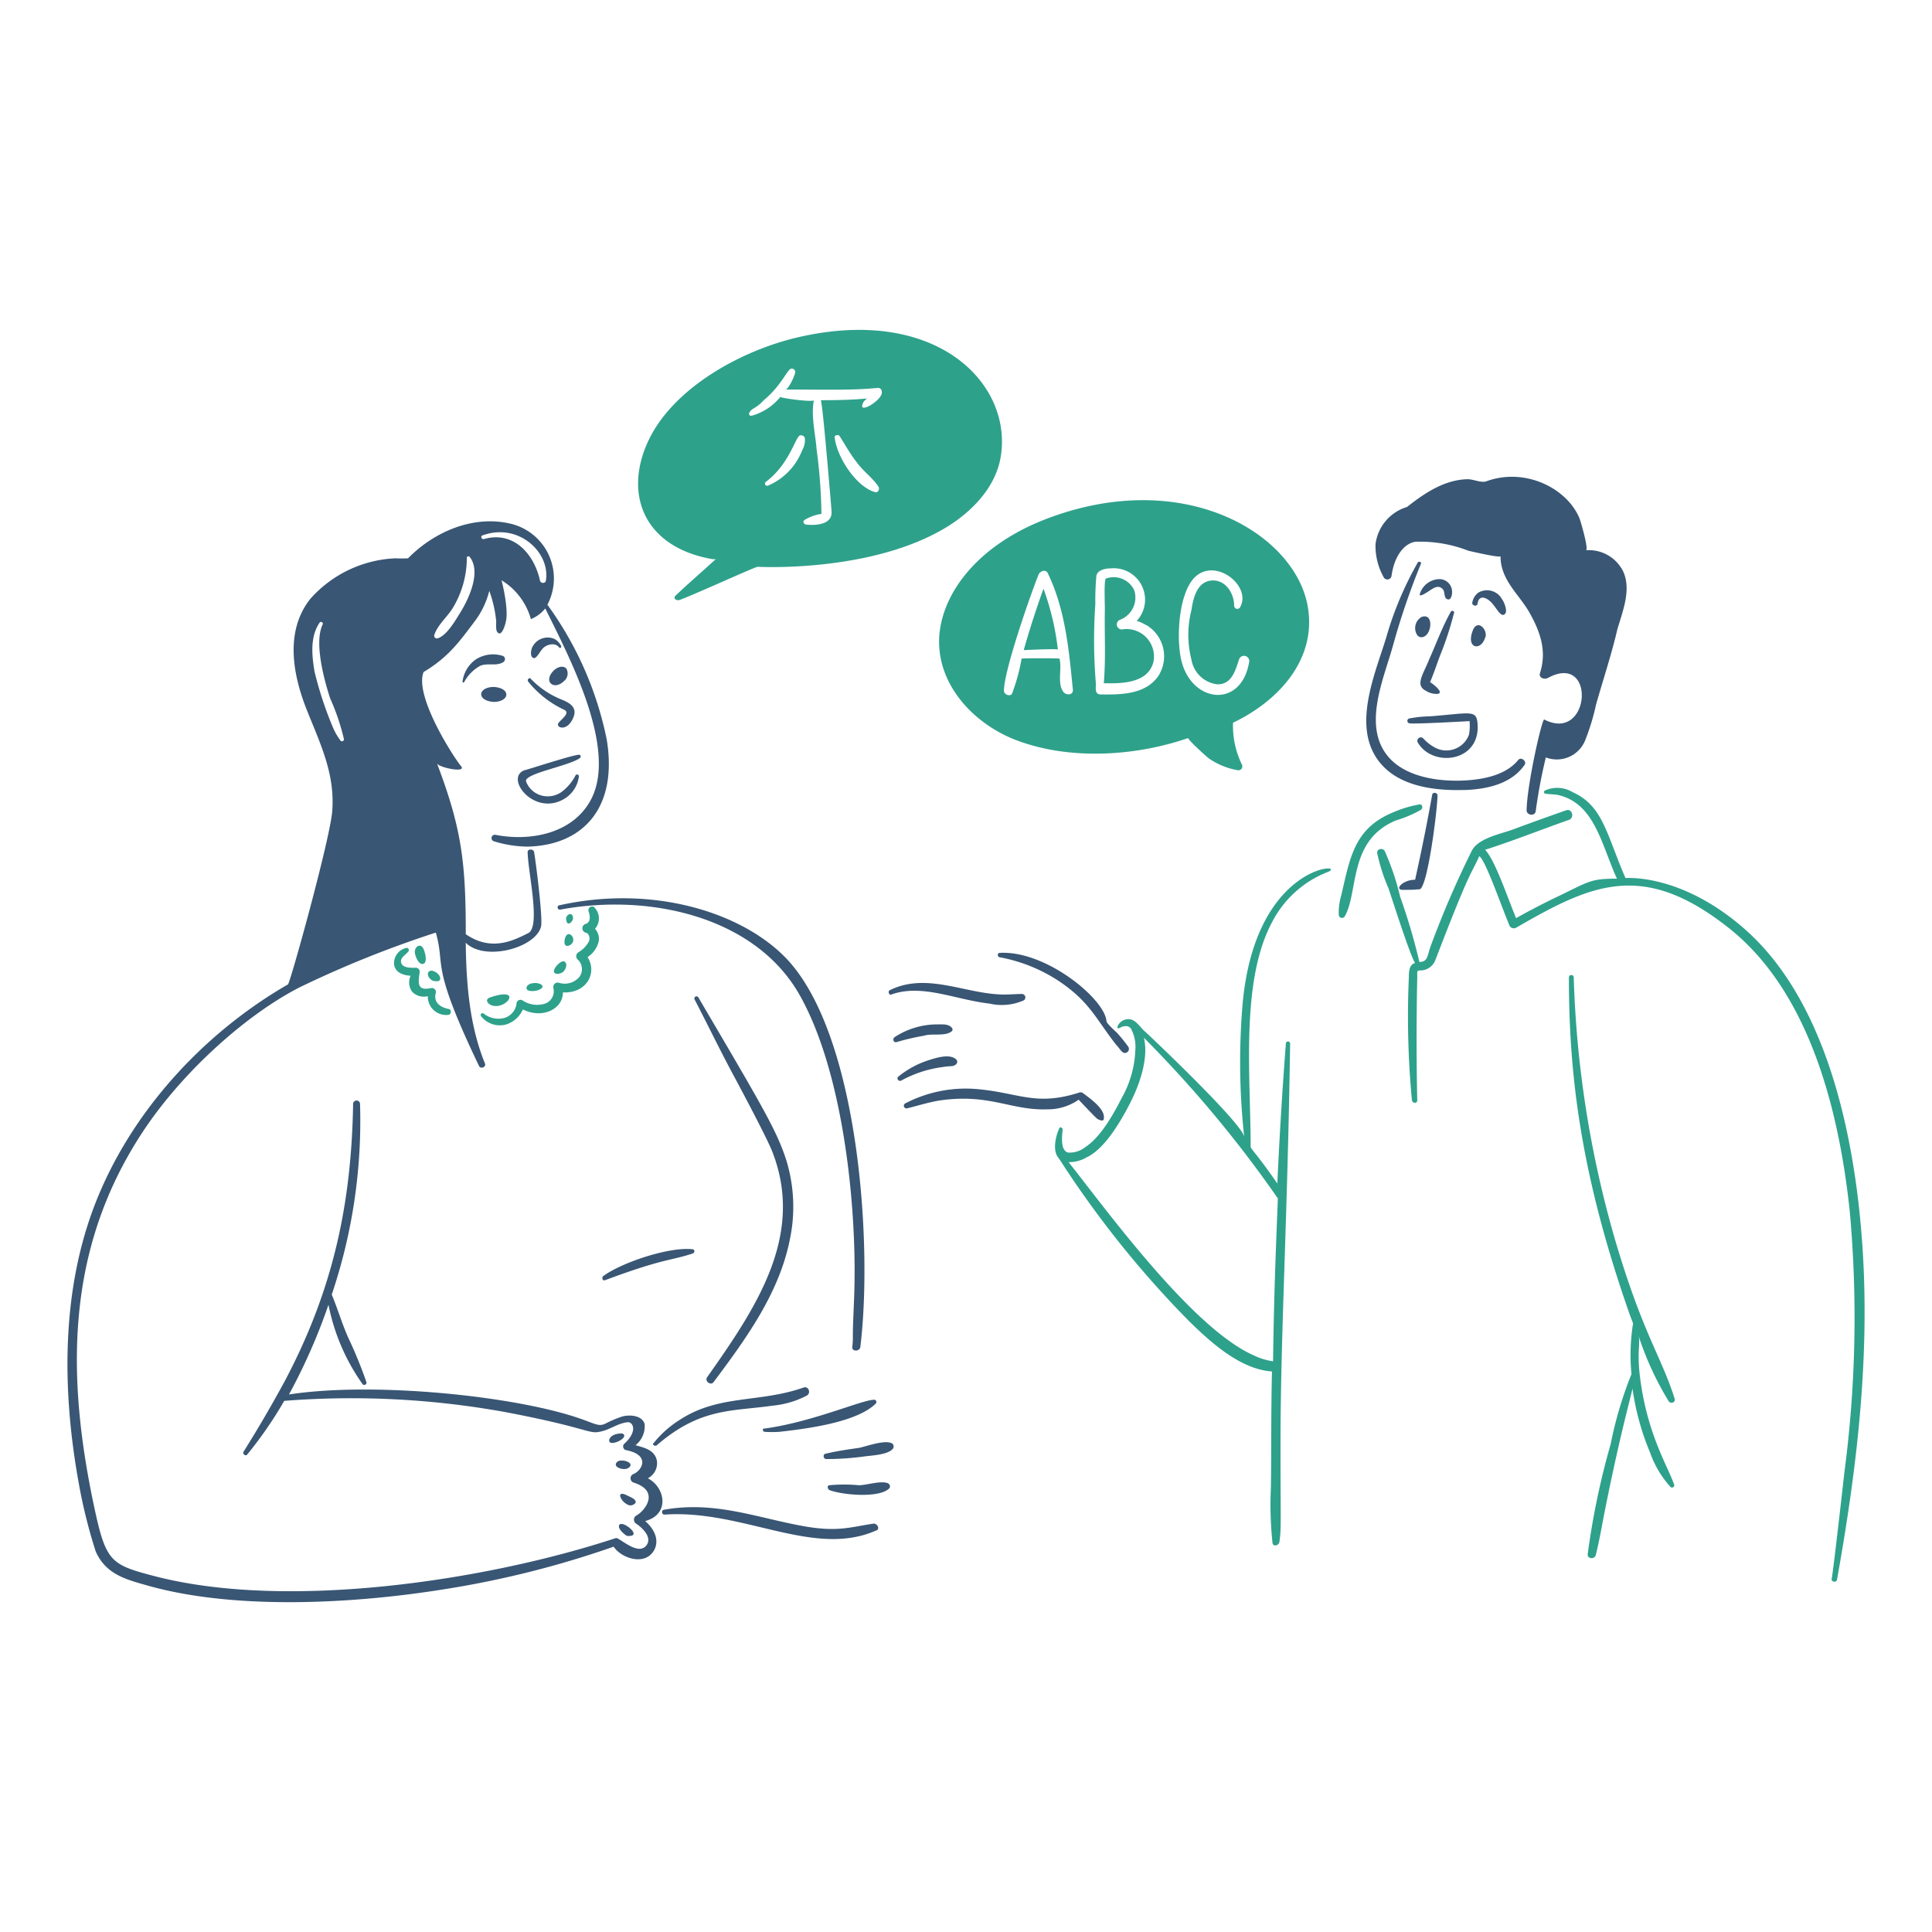 <svg viewBox="-0.5 -0.5 48 48" xmlns="http://www.w3.org/2000/svg" height="480" width="480"><desc>Translate 4 Streamline Illustration: https://streamlinehq.com</desc><path d="M27.401 15.134a.124.124 0 0 1-.066-.239.59.59 0 0 0 .345-.73.564.564 0 0 0-.703-.291c-.054.013-.025.676-.027.756-.013.61.027 1.234-.027 1.844.451.013 1.103 0 1.234-.53a.682.682 0 0 0-.756-.81m-1.618.505a6.6 6.6 0 0 0-.358-1.513 23 23 0 0 0-.491 1.526c.013-.001.849-.04.849-.013" fill="#2ea18b"/><path d="M22.85 15.161c-.164 1.26.796 2.312 1.911 2.733 1.312.495 2.932.398 4.246-.053.013 0 .013 0 .013-.013-.04.026.463.478.517.517a1.8 1.8 0 0 0 .716.291.097.097 0 0 0 .106-.132 2.2 2.2 0 0 1-.225-1.048c1.114-.53 2.09-1.565 1.856-2.892-.315-1.795-3.05-3.463-6.447-2.19-1.72.646-2.56 1.793-2.692 2.787m6.25.73a.74.74 0 0 0 .636.61c.358.014.451-.33.544-.61a.13.13 0 0 1 .252.066c-.202 1.177-1.482 1.007-1.698-.12-.11-.571-.037-1.607.345-1.99.515-.515 1.432.216 1.128.743a.079.079 0 0 1-.146-.04c0-.33-.239-.678-.597-.623-.332.051-.424.451-.464.729a2.5 2.5 0 0 0 0 1.235m-.836.424c-.327.442-.916.444-1.42.438-.172-.002-.106-.2-.12-.292a13 13 0 0 1-.012-1.95 7 7 0 0 1 .026-.704c.027-.146.225-.185.345-.185a.78.78 0 0 1 .65 1.313c.026-.027.239.094.265.106a.903.903 0 0 1 .266 1.274m-2.959-2.547c.04-.08.174-.133.226-.027.438.91.526 1.91.623 2.893.015.145-.171.145-.238.053-.157-.214-.027-.57-.094-.823 0-.013-.929-.013-.942 0a4.7 4.7 0 0 1-.24.876c-.039.066-.198.026-.198-.08 0-.504.67-2.416.863-2.892m-8.279-.411c.12.027.239.053.265.026-.331.306-.682.604-1.008.916-.067.065.013.132.106.106.517-.2 1.897-.836 1.937-.823 0 0 2.81.156 4.683-.981.636-.386 1.228-.994 1.353-1.752.299-1.804-1.577-3.767-5.029-2.971-1.41.325-3.067 1.24-3.7 2.52s-.208 2.598 1.393 2.959M21.3 9.138c.12-.012.133.133.08.2-.107.185-.526.417-.452.21.063-.248.51-.105-1.034-.105.053.158.252 2.587.266 2.759.027.331-.385.358-.637.331-.053-.013-.094-.08-.027-.119a1.1 1.1 0 0 1 .412-.146 13 13 0 0 0-.12-1.605c-.027-.371-.146-.849-.066-1.22-.013.053-.756-.04-.836-.08a1.4 1.4 0 0 1-.703.464c-.119.016-.08-.106.027-.172a1 1 0 0 0 .265-.212c.429-.352.577-.75.676-.782a.085.085 0 0 1 .107.08c0 .066-.16.424-.24.437.997 0 1.635.024 2.282-.04m-.067 2.587c-.477-.146-.941-.876-.995-1.353-.013-.066.094-.08.12-.04.136.21.265.451.425.65.159.226.397.385.543.611.04.079-.026.159-.093.132m-2.653-.16a.054.054 0 0 1-.053-.093c.6-.453.734-1.125.85-1.154a.095.095 0 0 1 .119.066.5.5 0 0 1-.067.305 1.57 1.57 0 0 1-.849.877" fill="#2ea18b"/><path d="M12.623 16.434a2.5 2.5 0 0 0 .902.704c.161.088-.133.265-.16.345-.036.108.244.195.386-.173.096-.25-.12-.36-.319-.438a2.2 2.2 0 0 1-.742-.504c-.027-.053-.106.013-.067.066m.836 2.946a.76.76 0 0 0 .424-.597.047.047 0 0 0-.08-.027 1.2 1.2 0 0 1-.358.425.6.6 0 0 1-.504.08.57.57 0 0 1-.371-.346c-.063-.195 1.077-.386 1.34-.583.026-.027.026-.08-.027-.08-.146 0-1.194.345-1.354.385-.488.183.2 1.107.93.743m3.608 14.34c-.066.094.09.212.16.12.798-1.067 1.63-2.203 1.896-3.542a3.94 3.94 0 0 0-.093-1.99c-.24-.736-.597-1.332-2.175-4.02a.054.054 0 1 0-.093.053c.331.637.65 1.3.995 1.937.117.218.79 1.477.929 1.83.816 2.088-.398 3.88-1.62 5.612" fill="#395674"/><path d="M13.392 21.993c-.066.015-.04.117.027.106 2.26-.42 4.872.198 5.956 2.136.874 1.562 1.231 3.957 1.327 5.744.076 1.434-.013 2.084-.013 2.706a2 2 0 0 1-.014.28c-.015.118.185.118.2 0 .316-2.588-.048-7.831-1.871-9.685-1.124-1.143-3.337-1.798-5.612-1.287m22.473-2.865c.544-.015 1.175-.137 1.512-.624.066-.094-.094-.211-.159-.12-.305.372-.849.477-1.3.505-.637.038-1.483-.069-1.923-.584-.66-.772-.105-1.963.119-2.786a18 18 0 0 1 .69-2.016c.013-.04-.053-.067-.08-.027a8.4 8.4 0 0 0-.782 1.857c-.267.875-.815 2.112-.253 2.984.445.69 1.357.833 2.176.81M25.77 23.85c.807.53.953.962 1.459 1.605.103.103.163.263.278.186a.103.103 0 0 0 .027-.132 4 4 0 0 0-.279-.345c-.04-.04-.265-.24-.265-.292-.036-.546-1.5-1.763-2.653-1.698-.053 0-.066.08-.014.106a4 4 0 0 1 1.447.57m-1.314.359c-.953 0-1.917-.568-2.852-.107-.053.027-.013.133.04.107.762-.274 1.585.128 2.44.225a1.35 1.35 0 0 0 .85-.08.086.086 0 0 0-.04-.159c-.146 0-.292.014-.438.014m-1.313.915a.06.06 0 0 0 .013-.08c-.08-.106-.225-.093-.345-.093a1.93 1.93 0 0 0-1.088.319c-.053.04-.027.144.054.12a6 6 0 0 1 .69-.16c.184-.062.512.025.676-.106m-.239.889c.225-.04.28 0 .358-.08a.08.08 0 0 0 0-.106c-.159-.16-.505-.044-.69.013a2.3 2.3 0 0 0-.756.411c-.052.042.014.134.08.093a2.9 2.9 0 0 1 1.008-.331m12.311-6.753c0-.066-.119-.093-.133-.013a51 51 0 0 1-.424 2.11c-.31 0-.526.251-.306.251.4 0 .306-.013.412-.013.197 0 .444-1.935.451-2.335" fill="#395674"/><path d="M45.735 29.993c-.226-2.57-.937-5.677-2.865-7.39-1.596-1.417-2.985-1.287-2.985-1.287-.48-1.11-.56-1.795-1.313-2.135a.74.74 0 0 0-.69-.04.043.043 0 0 0 .027.08c.092.013.185.013.278.026.935.193 1.102 1.252 1.486 2.083-.667 0-.687.068-1.513.464q-.497.239-.994.517c-.239-.585-.53-1.457-.77-1.698.703-.225 1.382-.497 2.083-.743.147-.051.08-.29-.066-.239a69 69 0 0 0-1.327.478c-.303.112-.86.213-1.021.53a24 24 0 0 0-1.009 2.336c-.102.268-.074.424-.292.424a15 15 0 0 0-.477-1.618 6.5 6.5 0 0 0-.385-1.141c-.053-.08-.197-.054-.186.053a4.5 4.5 0 0 0 .28.875c.169.509.552 1.703.662 1.857-.185.053-.147.292-.159.438a22 22 0 0 0 .08 2.971c.013.08.134.094.132 0a72 72 0 0 1 0-3.038c.004-.164-.027-.186.094-.186a.4.4 0 0 0 .359-.265c.901-2.344.869-2.08 1.087-2.573.146.072.55 1.244.757 1.737a.123.123 0 0 0 .159.04c1.862-1.075 3.147-1.69 5.293.014 1.99 1.58 2.733 4.517 2.998 7.044a29.4 29.4 0 0 1-.133 6.46c-.002.024-.266 2.373-.318 2.667-.012.067.117.093.133.013.518-2.892.856-5.791.595-8.754" fill="#2ea18b"/><path d="M40.96 34.317c.053.067.175.026.146-.066-.324-1.038-.795-1.618-1.485-3.967a26.2 26.2 0 0 1-1.022-6.5.06.06 0 0 0-.12 0c0 2.45.298 4.908 1.5 8.344.027.08.066.173.094.252a5 5 0 0 0-.04 1.26 9.7 9.7 0 0 0-.517 1.74 19 19 0 0 0-.57 2.733c-.012.12.17.132.199.026.076-.293.129-.598.185-.889.366-1.888.686-3.046.729-3.25a6.4 6.4 0 0 0 .438 1.592 2.5 2.5 0 0 0 .504.849.056.056 0 0 0 .094-.053c-.173-.494-.672-1.259-.85-2.68-.08-.644.019-.86-.04-1.033a7.7 7.7 0 0 0 .755 1.642" fill="#2ea18b"/><path d="M35.268 15.811a8 8 0 0 0 .358-1.088c.014-.04-.053-.066-.08-.026-.212.372-.399.883-.543 1.194-.135.35-.358.63-.08.77a.5.5 0 0 0 .279.079c.211-.014-.12-.266-.173-.292.093-.213.16-.425.24-.637m1.101-.398c.012-.027.026-.066.039-.094.04-.186-.186-.424-.305-.186-.192.448.135.542.265.28m-1.659-.133a.137.137 0 0 0 .187.027c.185-.106.211-.585-.08-.478a.32.32 0 0 0-.106.451m.557-1.392a.52.52 0 0 0-.49.359c-.04.12.185-.04.21-.053.107-.067.24-.186.36-.053.052.053.025.2.093.238.118.069.146-.132.133-.211a.313.313 0 0 0-.306-.28m1.579.888c.146-.025.026-.318-.027-.384a.425.425 0 0 0-.583-.173.38.38 0 0 0-.16.265c0 .067.122.094.133.014.032-.225.211-.16.332-.04s.219.333.305.318m-.849 2.972a.598.598 0 0 1-.836.331 1.1 1.1 0 0 1-.306-.238.086.086 0 0 0-.132.106c.366.629 1.559.493 1.486-.464-.028-.359-.17-.265-1.181-.186a3 3 0 0 0-.517.053.062.062 0 0 0 0 .12c.12.025 1.499-.054 1.499-.054a1.3 1.3 0 0 1-.013.332M15.82 35.405c1.087-.937 1.862-.836 2.879-.982a2.3 2.3 0 0 0 .849-.252c.107-.064.039-.24-.08-.199-1.112.39-2.11.165-3.09.81a2.6 2.6 0 0 0-.638.57c-.053.039.04.093.08.053m5.373 1.95c-.572.086-.893.218-1.778.053-1.157-.215-2.18-.622-3.423-.398-.066.012-.053.12.014.12 1.947-.135 3.7 1.08 5.253.398.12-.027.04-.189-.066-.173" fill="#395674"/><path d="M15.594 36.228a.42.42 0 0 0 .226-.438c-.053-.266-.306-.319-.53-.385a.6.6 0 0 0 .225-.53c-.07-.212-.36-.23-.544-.186a2.7 2.7 0 0 0-.438.185c-.227.098-.274-.069-1.26-.318-1.78-.45-4.736-.697-6.593-.411a14.6 14.6 0 0 0 .981-2.229 5.1 5.1 0 0 0 .85 1.977.056.056 0 0 0 .093-.053 11 11 0 0 0-.45-1.101c-.16-.359-.266-.729-.412-1.075a13.5 13.5 0 0 0 .703-4.736.086.086 0 0 0-.172 0c-.042 2.528-.515 4.65-1.698 6.885a32 32 0 0 1-1.022 1.751c-.04.054.053.133.094.067a10 10 0 0 0 .915-1.327 21.4 21.4 0 0 1 5.493.279c2.01.382 2.07.547 2.334.49.252-.04.451-.212.703-.238.133-.014.266.225-.092.544a.097.097 0 0 0 .04.146c.636.12.409.512.198.597a.113.113 0 0 0 0 .211c.677.212.282.709.067.823a.118.118 0 0 0 0 .199c.159.106.41.345.252.544-.212.265-.677-.212-.756-.186-3.225 1.062-8.176 1.806-11.476.942-1.046-.274-1.187-.35-1.461-1.605-.734-3.37-.731-6.508 1.167-9.406 1.023-1.559 2.645-2.971 3.927-3.621a26.5 26.5 0 0 1 3.37-1.353c.25.878-.16.739 1.074 3.316.039.08.184.027.146-.066-.387-.949-.464-1.99-.477-2.998.468.468 1.73.135 1.87-.398.053-.2-.137-1.671-.172-1.857-.015-.08-.16-.08-.16 0 .007.504.332 1.857.014 2.017-.372.185-.916.464-1.551.026 0-1.762-.094-2.61-.716-4.245.04.106.756.252.596.066-.171-.2-1.167-1.738-.928-2.335.623-.371.9-.77 1.26-1.246a2.1 2.1 0 0 0 .372-.77 3 3 0 0 1 .172.756c0 .053-.013.226.027.265.106.146.199-.185.211-.251.08-.306-.094-.995-.106-1.034a1.65 1.65 0 0 1 .73.966.9.9 0 0 0 .357-.265c.586 1.187 1.78 3.44 1.155 4.71-.43.872-1.5 1.087-2.388.915a.082.082 0 0 0-.04.16 2.9 2.9 0 0 0 .836.132c1.394-.035 2.244-.983 1.963-2.667a8.6 8.6 0 0 0-1.473-3.343 1.398 1.398 0 0 0-.875-2.003c-.941-.242-1.93.18-2.587.85a3 3 0 0 1-.318 0 3 3 0 0 0-2.11 1.007c-.634.8-.439 1.871-.093 2.746.331.837.707 1.58.638 2.522-.05.69-1.048 4.285-1.101 4.312-2.043 1.175-3.909 3.133-4.816 5.518-.82 2.16-.791 4.604-.384 6.859a13 13 0 0 0 .424 1.711c.256.573.752.695 1.3.85 2.175.612 5.114.448 7.336.092a24 24 0 0 0 4.232-1.061c.186.278.709.456.956.159.17-.205.148-.515-.173-.796.628-.167.494-.848.065-1.062M7.316 16.196c-.066-.398-.119-.862.12-1.22a.044.044 0 1 1 .08.04c-.215.44.033 1.364.185 1.83a5.6 5.6 0 0 1 .345 1.021c0 .04-.053.067-.08.04a1.5 1.5 0 0 1-.199-.345 9 9 0 0 1-.45-1.366m5.745-2.269c-.014.08-.132.066-.146 0-.139-.651-.65-1.247-1.393-1.034-.067.013-.094-.08-.027-.094.897-.32 1.683.437 1.566 1.128m-2.773 1.353c.083-.264.343-.465.477-.703a2.4 2.4 0 0 0 .332-1.22.04.04 0 0 1 .066-.027c.306.372-.023 1.064-.239 1.406-.117.188-.33.562-.557.624a.066.066 0 0 1-.079-.08M18.5 35.074a3 3 0 0 0 .358 0c.665-.075 1.928-.231 2.401-.704a.056.056 0 0 0-.04-.094c-.297 0-1.54.557-2.732.717-.054-.013-.04.08.013.08m3.17.292c-.172-.106-.637.067-.822.106-.279.04-.557.08-.836.146-.08.014-.053.133.013.133a7 7 0 0 0 .956-.066c.172-.024.623-.04.716-.212a.1.1 0 0 0-.027-.107m-.12.982c-.185-.064-.516.053-.715.053a4 4 0 0 0-.73 0c-.067.012-.04.093 0 .12.324.125 1.273.21 1.499-.054a.09.09 0 0 0-.053-.119" fill="#395674"/><path d="M16.708 30.643c.067-.027.054-.107-.013-.107-.58-.06-1.744.33-2.202.664-.053.039-.027.13.04.106 1.467-.547 1.611-.476 2.175-.663M11.76 16.939c.4 0 .447-.339.014-.372-.398 0-.447.336-.013.372m1.432-.451c.08.066.212.04.319-.067a.24.24 0 0 0 .053-.318c-.195-.162-.551.235-.372.385m-1.181-.544a.087.087 0 0 0-.013-.146.79.79 0 0 0-.69.094.8.8 0 0 0-.318.543c0 .027.027.027.04.014a1 1 0 0 1 .385-.399c.172-.094.426.016.596-.106m1.261-.571a.425.425 0 0 0-.557.226c-.026.067-.053.239.053.252.066 0 .146-.16.185-.2.08-.132.332-.21.438-.066.014.027.053.014.053-.026a.4.4 0 0 0-.172-.186" fill="#395674"/><path d="M9.73 24.129a.4.4 0 0 0 .399.12.455.455 0 0 0 .517.464c.066-.013.08-.132 0-.146-.2-.037-.385-.16-.319-.398a.1.1 0 0 0-.12-.12c-.358.076-.317-.132-.278-.411a.1.1 0 0 0-.094-.094c-.119 0-.335.014-.37-.133-.03-.119.132-.199.185-.278a.055.055 0 0 0-.066-.08.39.39 0 0 0-.292.425c.047.2.238.252.41.265a.4.4 0 0 0 .029.386m4.524-2.096a.092.092 0 0 0-.133.106c.038.107.066.278-.08.318a.113.113 0 0 0 0 .212c.094.013.12.133.094.211a.7.7 0 0 1-.265.279.114.114 0 0 0-.027.172.326.326 0 0 1 .053.438.48.48 0 0 1-.517.146.11.11 0 0 0-.132.133.324.324 0 0 1-.2.384.65.65 0 0 1-.57-.08.099.099 0 0 0-.146.095.43.43 0 0 1-.305.345.59.59 0 0 1-.504-.106.047.047 0 0 0-.067.066.59.59 0 0 0 .624.199.68.68 0 0 0 .411-.372c.485.243.995-.008.995-.424.584.032.863-.483.611-.876a.64.64 0 0 0 .279-.398.37.37 0 0 0-.093-.305.39.39 0 0 0-.028-.543" fill="#2ea18b"/><path d="M11.694 24.275c-.146.04-.106.146.013.2.366.136.799-.47-.013-.2m1.035-.345a.2.2 0 0 0-.133.066c-.08.16.186.134.266.106.253-.089.04-.21-.133-.172m.544-.265c.053.066.186.013.225-.027.054-.053.107-.173.04-.239-.084-.084-.335.195-.265.266m.252-.783c-.013.12.067.146.146.093.213-.145-.106-.465-.146-.093m.212-.571c0-.132-.12-.132-.172-.013 0 .265.172.107.172.013m-3.727.742c-.066-.106-.173-.052-.2.054s.107.437.24.318c.066-.079 0-.305-.04-.372m.305.823c.185.027.132-.146.026-.212-.186-.132-.292.04-.133.173a.15.15 0 0 0 .107.039" fill="#2ea18b"/><path d="M34.684 12.959a3.3 3.3 0 0 1 1.3.225c.067.014.796.186.796.133 0 .603.468.95.729 1.42.275.493.42.957.252 1.485-.038.12.105.17.199.12 1.206-.652 1.058 1.629-.094 1.034-.053-.028-.424 1.591-.438 2.256-.002.119.2.159.226.026a13 13 0 0 1 .252-1.34.76.76 0 0 0 .982-.437 5.6 5.6 0 0 0 .265-.875c.178-.626.385-1.248.53-1.871.133-.451.35-.984.146-1.434a.95.95 0 0 0-.928-.53c.08 0-.132-.73-.16-.796-.311-.746-1.351-1.272-2.32-.915-.133.04-.32-.057-.465-.054-.571.014-1.062.345-1.5.69a1.11 1.11 0 0 0-.782.929 1.6 1.6 0 0 0 .2.81.104.104 0 0 0 .198-.027c.072-.517.334-.824.612-.85" fill="#395674"/><path d="M34.804 19.619c.053-.04.04-.145-.04-.133a2.8 2.8 0 0 0-.624.185c-.985.394-1.092 1.107-1.313 2.057a1.6 1.6 0 0 0-.066.504.081.081 0 0 0 .146.04c.355-.616.082-1.892 1.273-2.388a3 3 0 0 0 .624-.265m-4.431 4.815a17 17 0 0 0 .04 3.316c-.032-.318-2.207-2.381-2.441-2.6-.12-.092-.212-.265-.359-.318a.29.29 0 0 0-.344.16c-.04.118.106.012.12.012.079-.013.146-.027.21.054a.95.95 0 0 1 .107.543 2.6 2.6 0 0 1-.332 1.168c-.212.414-.524.981-.915 1.234a.62.62 0 0 1-.425.132c-.198-.056-.146-.424-.133-.57 0-.04-.053-.08-.08-.04-.092.199-.185.57-.012.756a25 25 0 0 0 3.25 4.06c.531.517 1.26 1.18 2.043 1.233-.025.981-.014 2.028-.027 2.892a9 9 0 0 0 .04 1.367c.015.106.16.066.172-.027.05-.356.027-.42.027-2.414 0-2.729.174-5.565.239-9.964a.053.053 0 0 0-.106 0 112 112 0 0 0-.212 3.476c-.577-.834-.663-.845-.663-.93 0-1.724-.256-4.087.53-5.558a2.62 2.62 0 0 1 1.407-1.26c.45-.224-1.818-.201-2.136 3.278m.875 4.84c-.056 1.425-.098 2.445-.119 4.047a1.6 1.6 0 0 1-.477-.146c-1.554-.68-3.746-3.73-4.604-4.802a.85.85 0 0 0 .451-.12c.454-.209.864-.924 1.088-1.366.236-.466.455-1.114.332-1.605a29.5 29.5 0 0 1 3.33 3.994Z" fill="#2ea18b"/><path d="M26.765 27.3c.045.023.159.081.159-.014.04-.239-.372-.517-.53-.637a.11.11 0 0 0-.095 0c-1.075.34-1.479 0-2.534-.092a3.26 3.26 0 0 0-1.777.358.066.066 0 0 0 .053.12c.278-.067.557-.16.849-.2 1.202-.164 1.736.257 2.626.226a1.34 1.34 0 0 0 .783-.239s.42.448.466.477m-11.807 7.814c-.268 0-.342.137-.319.2.049.127.525-.111.319-.2m-.12.703c-.146.133.16.226.266.16.202-.127-.15-.247-.266-.16m.452 1.022c.033-.102-.18-.16-.24-.2-.252-.105-.119.16.014.226a.157.157 0 0 0 .225-.026m-.159.822c.345 0-.216-.438-.252-.252-.015.08.106.186.16.226a.11.11 0 0 0 .092.026" fill="#395674"/></svg>